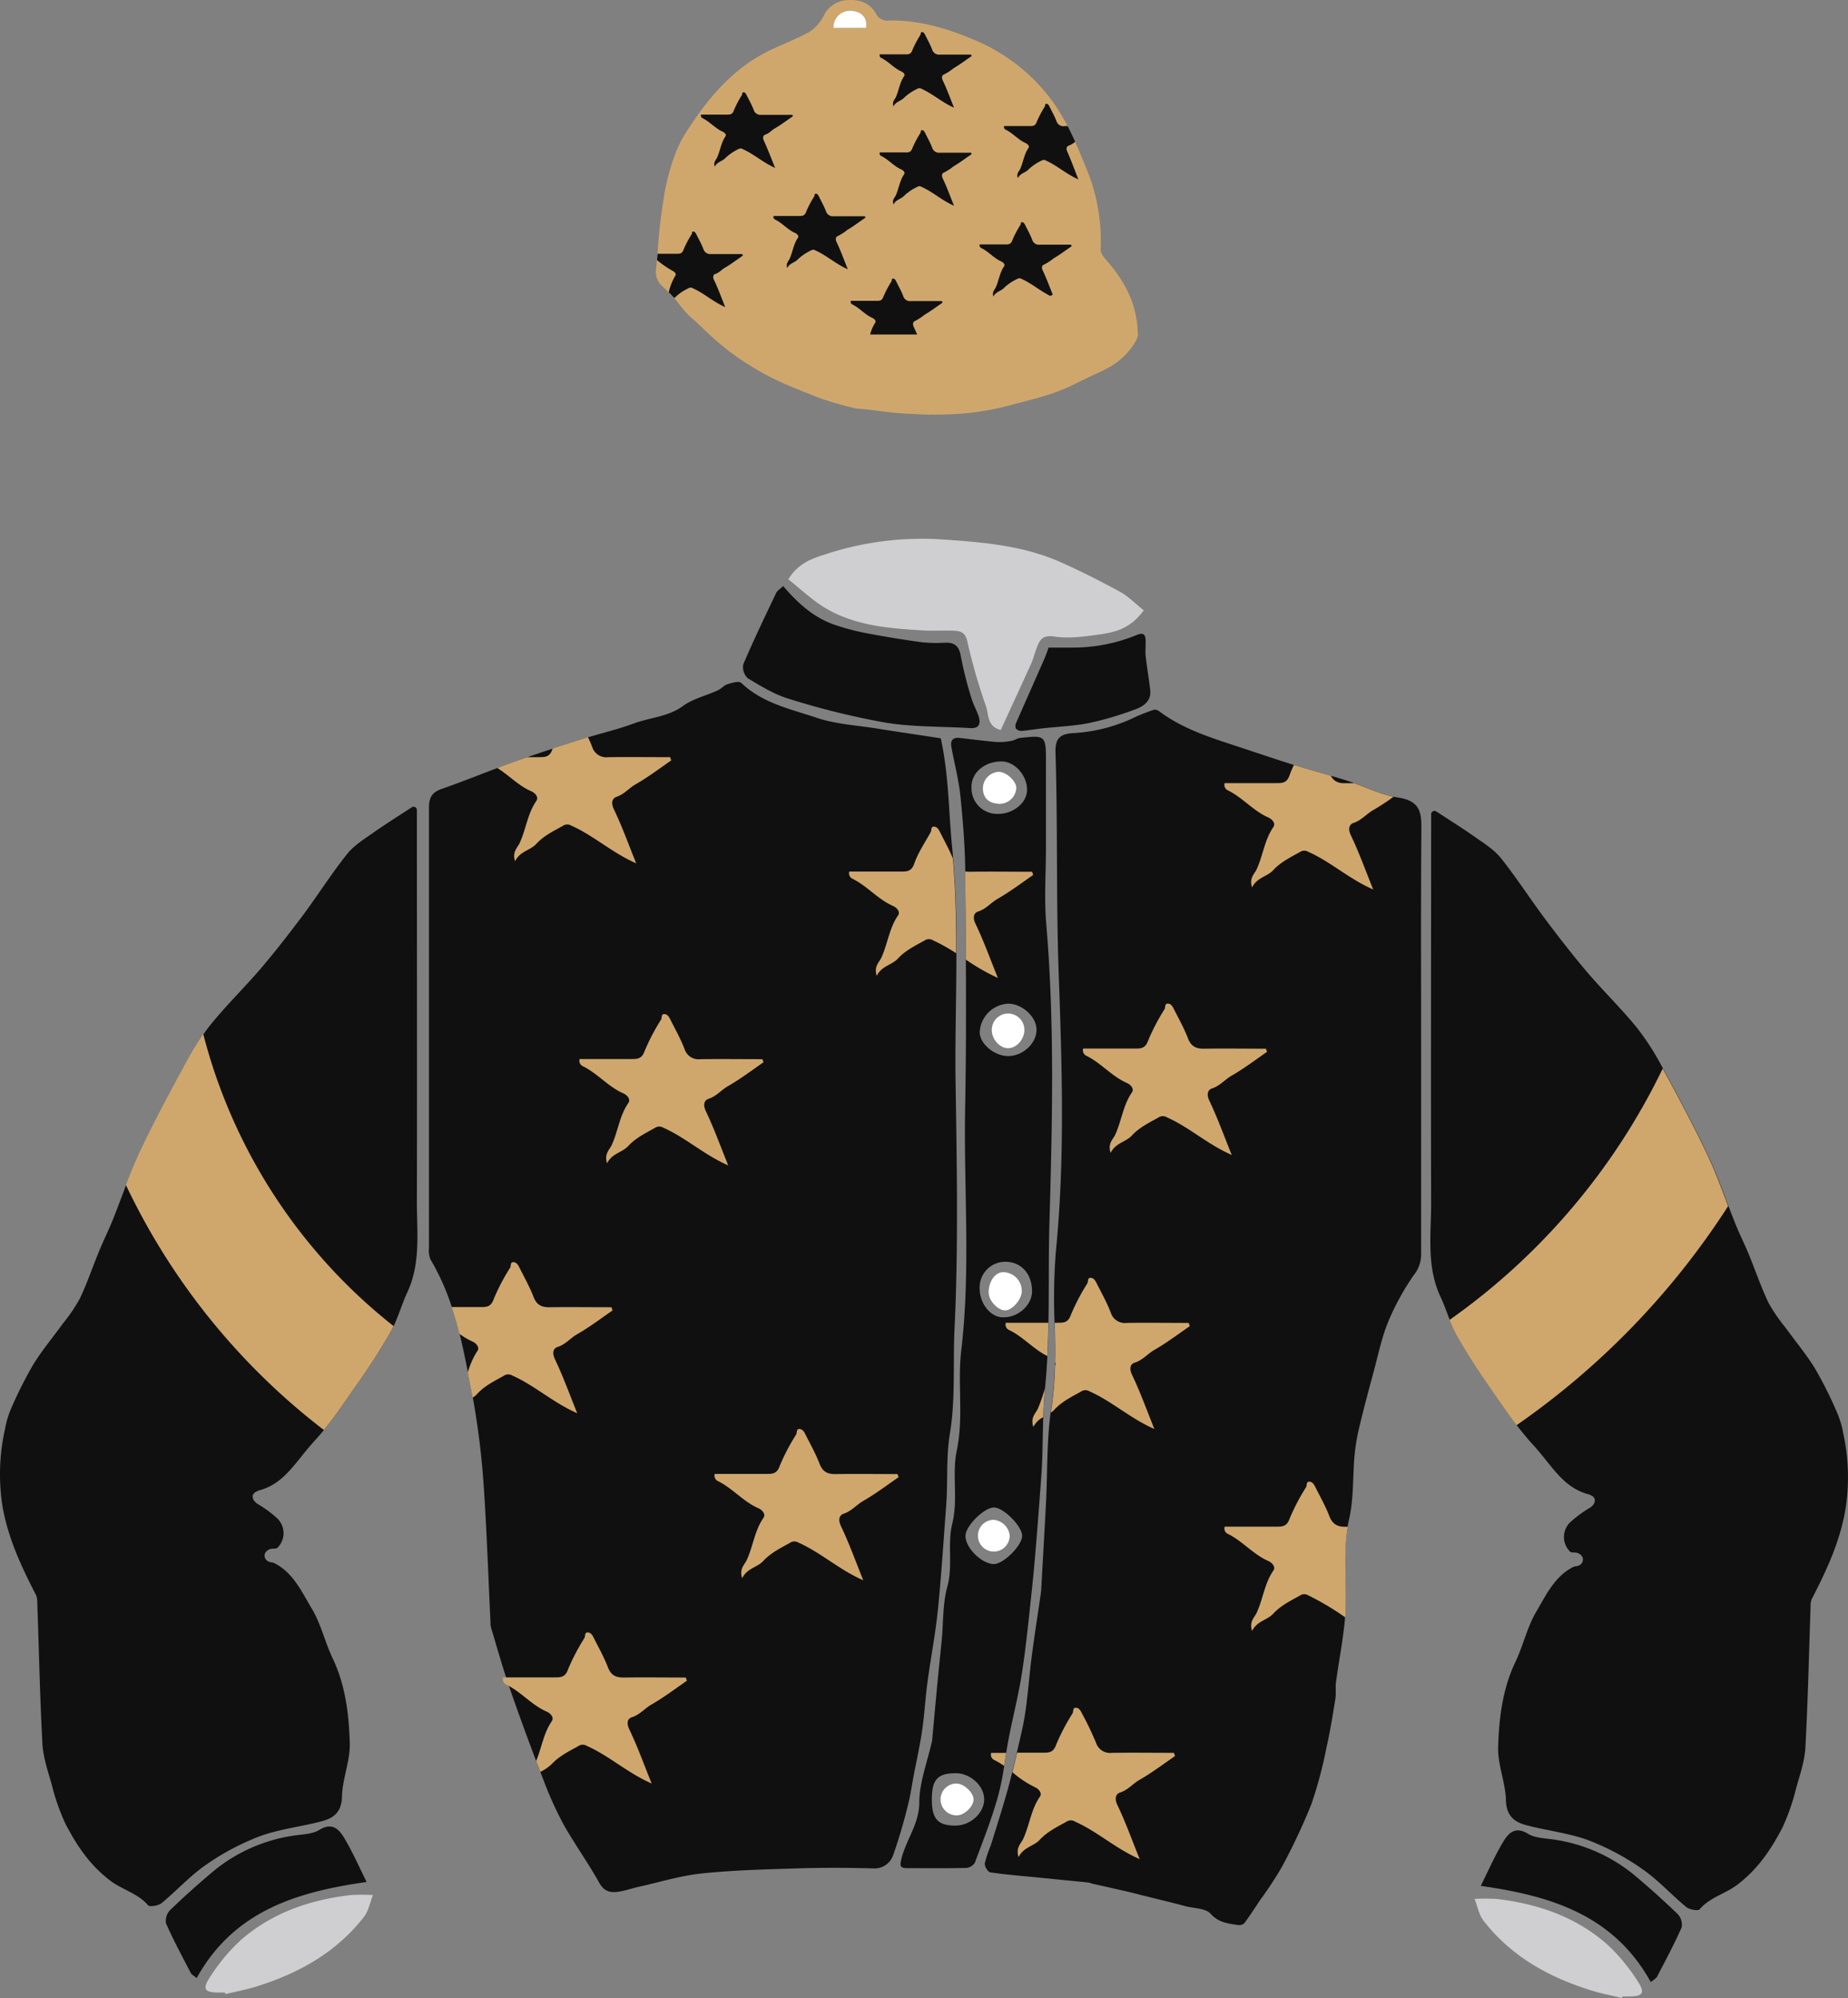 <svg xmlns="http://www.w3.org/2000/svg" viewBox="0 0 473.86 512.34"><rect x="0" y="0" width="473.86" height="512.34" fill="#808080" stroke="none"/><defs><style>.cls-1{fill:#101011;}.cls-2{fill:#cfcfd1;}.cls-3{fill:#fff;}.cls-4{fill:#cfa76d;}</style></defs><g id="Calque_2" data-name="Calque 2"><g id="Calque_1-2" data-name="Calque 1"><path class="cls-1" d="M244.76,340.72c-.43,8.93.28,18-1.17,26.76-1.06,6.38-.48,12.63-1,18.92-.42,5.58-.79,11.16-1.24,16.74-.35,4.27-.68,8.54-1.22,12.78-.67,5.2-1.63,10.35-2.32,15.54-.54,4-.75,8.13-1.34,12.16s-1.43,7.74-2.17,11.6c-.48,2.53-.82,5.09-1.47,7.57a132.76,132.76,0,0,1-3.84,13,5.05,5.05,0,0,1-5.23,3.31c-6.39-.17-12.79-.21-19.18,0-8.22.25-16.47.45-24.64,1.3-5.44.57-10.77,2.23-16.14,3.42-1.73.39-3.42,1-5.16,1.25-2.09.33-3.72,0-5-2.3-2.77-5-6.16-9.69-9-14.69a93.31,93.31,0,0,1-5.36-11.84c-.25-.64-.5-1.28-.74-1.93-.36-.93-.72-1.86-1.07-2.79q-3.57-9.36-6.84-18.83l-.14-.41c-.25-.73-.5-1.46-.73-2.2-1.39-4.26-2.6-8.58-3.89-12.87a3.36,3.36,0,0,1-.09-.9c-.42-9-.77-18.07-1.25-27.1-.31-5.69-.65-11.38-1.28-17q-.77-6.93-2-13.81l-.39-2c-.29-1.47-.57-2.95-.86-4.42-.65-3.34-1.34-6.67-2.16-10-.57-2.31-1.2-4.59-2-6.84a60.1,60.1,0,0,0-5.46-12.2A6,6,0,0,1,110,320q0-56.46,0-112.95c0-2.47.73-3.86,3.18-4.72,4.85-1.7,9.62-3.61,14.43-5.42,1.44-.55,2.89-1.09,4.35-1.61,1.11-.4,2.23-.79,3.35-1.17h0c2.17-.75,4.32-1.48,6.5-2.19,2.56-.84,5.13-1.66,7.7-2.48l1.39-.43c3.87-1.17,7.82-2.1,11.6-3.51,4.19-1.55,8.8-1.69,12.67-4.51,2.57-1.87,5.93-2.63,8.9-4,.89-.4,1.58-1.29,2.49-1.57,1.13-.35,2.93-.88,3.5-.34,5.48,5.26,12.72,6.72,19.48,9,4.82,1.6,10.08,1.88,15.15,2.69,5.45.87,10.92,1.67,16.54,2.53,2.08,9.49,2,18.7,2.9,27.82q.15,1.5.27,3h0c.69,8.1.86,16.2.84,24.3,0,11.5-.4,23-.19,34.51C245.36,299.54,245.74,320.18,244.76,340.72Z"/><path class="cls-1" d="M364.46,213.55c-.13,17.46-.06,34.91-.06,52.37v56a8.45,8.45,0,0,1-1.93,5.11,65.69,65.69,0,0,0-6.5,11.86c-1.7,4.15-2.6,8.64-3.78,13s-2.4,8.9-3.48,13.39a54.61,54.61,0,0,0-1.35,7.59c-.53,5.56-.19,11.3-1.43,16.7-.15.65-.28,1.31-.38,2-1.31,7.75-.06,15.5-.66,23.2h0l-.06.73c-.5,5.31-1.54,10.56-2.26,15.84-.19,1.4.07,2.86-.15,4.25-.68,4.17-1.34,8.36-2.28,12.48a108.45,108.45,0,0,1-3.86,14.51,155.16,155.16,0,0,1-7.67,16.3,92.68,92.68,0,0,1-5.55,8.42c-1.32,2-2.6,4-4,5.86a2,2,0,0,1-1.64.47c-2.52-.42-4.92-.57-7-2.9-1.24-1.41-4.16-1.35-6.34-1.91-3.72-1-7.45-1.87-11.17-2.81-1.14-.28-2.27-.6-3.41-.86L280,483c-.28-.1-.57-.19-.86-.27l-12.77-1.27c-4.16-.41-8.33-.74-12.46-1.34-.6-.09-1.5-1.59-1.39-2.3a31.87,31.87,0,0,1,1.58-4.75c1.49-4.78,3-9.54,4.35-14.36.39-1.43.76-2.86,1.11-4.3.42-1.65.81-3.31,1.19-5s.82-3.55,1.22-5.33a70.08,70.08,0,0,0,1.28-7.6c.5-3.95.8-7.92,1.32-11.86.7-5.29,1.52-10.56,2.29-15.84,0-.3.09-.6.11-.9.41-7.41.84-14.82,1.23-22.23.41-7.82.16-15.75,1.21-23.47.06-.39.11-.77.17-1.16a86,86,0,0,0,.9-10.87h0v-.87c.07-3.39,0-6.77-.07-10.15a153,153,0,0,1,.34-18.29c2.36-23.85,1.55-47.76.71-71.54-.66-18.79-.22-37.56-.81-56.33-.12-3.68,1.21-4.89,4.95-5a41.71,41.71,0,0,0,15.66-4.18,47.71,47.71,0,0,1,4.66-1.8,1.92,1.92,0,0,1,1.36.43c6.22,4.65,13.52,6.84,20.74,9.22,4.58,1.51,9.13,3.07,13.74,4.51l.25.08c3,.94,6.12,1.79,9.18,2.68,1.38.4,2.75.81,4.12,1.24.64.2,1.27.43,1.9.65h0c3.38,1.23,6.65,2.75,10.09,3.48.45.11.91.19,1.36.26C364.73,205.48,364.49,209.13,364.46,213.55Z"/><path class="cls-1" d="M473.14,387.43c-1.48,8.24-4.86,15.41-8.58,22.62a4.36,4.36,0,0,0-.29,1.78c-.42,12.07-.68,24.15-1.33,36.21-.18,3.48-1.36,6.94-2.34,10.33a54.62,54.62,0,0,1-3.55,10.26c-2.87,5.53-6.21,10.55-11.47,14.59-3.12,2.4-7.14,3.28-9.76,6.37-.4.47-2.61.09-3.42-.57-3.87-3.18-7.27-7-11.37-9.81a63.27,63.27,0,0,0-13.75-7.33c-5.13-1.88-10.72-2.46-16-3.88-3-.81-5-2.39-5.13-6.31-.09-4.58-2.13-9.15-2-13.69.22-7.43,1.12-14.88,4.42-21.81,2-4.18,3-8.89,5.3-12.82,2.57-4.32,4.79-9.27,9.7-11.63.23-.11,1.47-.07,2-.87a1.74,1.74,0,0,0,.28-1.35,1.77,1.77,0,0,0-.76-1c-1-.73-2-.17-2.52-.66a5.28,5.28,0,0,1,0-7.46,31.29,31.29,0,0,1,5-3.71,2.5,2.5,0,0,0,.76-.61,1.9,1.9,0,0,0,.6-1.58,1.52,1.52,0,0,0-.63-.86l-.75-.4-.71-.2c-6.28-1.89-9-7.39-13.76-12.58-1.47-1.6-2.84-3.28-4.16-5-2.22-2.92-4.29-6-6.39-9-3.16-4.54-6.23-9.18-8.94-14a30.23,30.23,0,0,1-1.85-4c-.79-2-1.49-4.09-2.4-6-3.65-7.85-2.34-16.18-2.37-24.34-.1-32.16,0-64.32,0-96.49v-2.86a.84.84,0,0,1,.84-.83.94.94,0,0,1,.46.13c3.71,2.41,7,4.48,10.15,6.7,2.27,1.6,4.76,3.16,6.45,5.29,4,5,7.49,10.46,11.34,15.61,3.46,4.61,7,9.18,10.73,13.57,4.1,4.81,8.66,9.24,12.66,14.13a65.28,65.28,0,0,1,6.59,10.2l.25.46c4,7.34,7.95,14.71,11.52,22.26,2,4.22,3.6,8.61,5.26,13,.58,1.52,1.16,3,1.77,4.54,1.07,2.65,2.36,5.21,3.45,7.86,1.68,4.09,3.11,8.31,5,12.31a42.34,42.34,0,0,0,4.33,6.35c2.56,3.54,5.39,6.91,7.66,10.62a102.28,102.28,0,0,1,5.66,11.33,24,24,0,0,1,1.57,5.35A52.71,52.71,0,0,1,473.14,387.43Z"/><path class="cls-1" d="M268.28,237c-.56-6.55-.08-13.19-.08-19.78V195.31c0-6.72-.09-6.82-6.71-6.07-.66.08-1.27.57-1.93.68a15.49,15.49,0,0,1-3.84.36c-3.25-.26-6.49-.71-9.74-1.06-1.87-.2-2.32.91-2,2.46.76,4.16,1.86,8.29,2.29,12.48.65,6.41,1.17,12.84,1.24,19.28h0v.49q.09,11.06.15,22.11c.07,12.62.06,25.24-.18,37.86-.39,20.8,1.46,41.63-1,62.41-1,8.46.66,17-1.14,25.6-1.29,6.11.4,12.52-1.18,18.88-1.27,5.15.24,10.71-1.26,16.13-1.15,4.16-1,8.69-1.37,13.05-.39,4.06-.82,8.11-1.21,12.17q-.63,6.71-1.24,13.39c0,.31-.05.61-.09.91-1.17,5.28-3.26,10.55-3.27,15.83s-3.25,9.32-4.5,14.08c-.6,2.31-.43,2.69,1.64,2.69,5,0,9.94.06,14.91-.06a2.86,2.86,0,0,0,2.2-1.34c2.14-5.71,4.39-11.4,6-17.25a64.92,64.92,0,0,0,1.52-7.59c.17-1.11.34-2.23.52-3.34s.36-2.23.57-3.34c1.12-5.79,2.61-11.53,3.5-17.35,1.08-7,1.74-14,2.5-21,.48-4.45.86-8.92,1.22-13.39.44-5.37.84-10.75,1.23-16.13.35-5,.31-9.9.48-14.86.09-2.35.21-4.71.45-7.08V356c.28-2.75.47-5.52.61-8.29s.22-5.68.27-8.53c.16-8.58,0-17.18.26-25.76C269.82,288,270.45,262.46,268.28,237Zm-2.5,27.08c0,3.49-3.5,6.72-7.29,6.72-3.5,0-7.23-3.12-7.27-6.08a7.67,7.67,0,0,1,7.4-7.35c3.59.07,7.17,3.43,7.17,6.71ZM257.2,337.8c-3.22,0-6.06-3.56-6-7.54a6.56,6.56,0,0,1,6.4-6.71h.36c4,.1,6.68,3.17,6.67,7.58,0,3.53-3.51,6.7-7.37,6.67Zm-.38-142.54c3.36,0,6.49,3.48,6.54,7.21.05,3.28-3.44,6.23-7.37,6.23a6.57,6.57,0,0,1-6.88-6.6c-.21-3.81,3.24-6.87,7.72-6.84ZM244.94,468.13c-4.43,0-6-1.71-6-6.66,0-5.16,1.47-6.77,6.15-6.77,3.8,0,7.36,3.34,7.27,6.81S248.82,468.14,244.94,468.13Zm9.75-67.06c-3.22-.21-7.26-4.39-7.12-7.35.13-2.6,5-7.3,7.37-7.16,2.6.14,7.3,5,7.15,7.38-.17,2.61-5,7.29-7.4,7.13Z"/><path class="cls-2" d="M293.28,156.5c-3.62,5-7.85,5.72-12,6.28-3.59.49-7.35,1-10.86.45s-4,1.31-4.8,3.5c-.42,1.12-.69,2.3-1.18,3.38-2.57,5.66-5.18,11.31-7.83,17.07-3.59-.87-3.06-4.09-3.8-6.12A149.69,149.69,0,0,1,248,164.32c-.52-2.18-1.74-2.53-3.39-2.59-2.64-.1-5.28.08-7.91-.07-8.67-.52-17.37-1.18-25.05-5.73-3.37-2-6.26-4.81-9.51-7.37,2.55-4.22,6.31-5.42,9.68-6.48a78.93,78.93,0,0,1,28.87-3.81c10.61.7,21.3,1.47,31.22,5.86,5.25,2.33,10.38,4.94,15.41,7.69C289.43,153,291.22,154.88,293.28,156.5Z"/><path class="cls-1" d="M200.82,150.28c3.9,4.56,8.08,8.28,13.59,10.07a61.6,61.6,0,0,0,7.66,2q7.13,1.35,14.3,2.34a37.4,37.4,0,0,0,6.08.11c2.46-.06,3.51,1,3.93,3.51a96.48,96.48,0,0,0,2.76,10.86c.46,1.59,1.36,3.06,1.84,4.65s.2,3-2.09,2.89c-7.31-.45-14.71-.24-21.89-1.42a199.79,199.79,0,0,1-24.6-6.06c-3.75-1.11-7.25-3.26-10.65-5.3a3.9,3.9,0,0,1-1.15-3.6c2.63-6.19,5.56-12.26,8.45-18.33C199.33,151.44,200,151.06,200.82,150.28Z"/><path class="cls-1" d="M423.28,508.24c-9.63-17.39-26-22.15-43.59-24.65,1.9-3.78,3.61-7.77,5.84-11.44,1.28-2.09,3-3.92,6.24-1.94,1.89,1.17,4.54,1.15,6.88,1.53A41.78,41.78,0,0,1,419.28,481c3.74,3.15,7.4,6.42,10.92,9.83a3.94,3.94,0,0,1,1,3.43c-1.93,4.34-4.19,8.54-6.38,12.76A10.83,10.83,0,0,1,423.28,508.24Z"/><path class="cls-1" d="M268.87,166.06h6.32a43.07,43.07,0,0,0,16.46-3.3c1.54-.61,2.08,0,2.11,1.41s-.1,2.65,0,4c.33,2.94.85,5.87,1.18,8.82.29,2.56-1.5,4-3.45,4.76a83.89,83.89,0,0,1-12.11,3.63c-4,.81-8.09.94-12.14,1.4-1.76.19-3.52.51-5.29.64a1.84,1.84,0,0,1-1.46-.6,1.86,1.86,0,0,1,.08-1.48c2.21-5.08,4.48-10.13,6.7-15.21A40.94,40.94,0,0,0,268.87,166.06Z"/><path class="cls-2" d="M415.94,512.34c-2.61-.63-5.27-1.12-7.82-1.91-10.9-3.38-20.59-8.73-27.71-17.9-1.19-1.53-1.55-3.72-2.3-5.6a51.56,51.56,0,0,1,5.56,0c10.52,1.2,20.28,4.53,28.35,11.58a47.94,47.94,0,0,1,7.85,9.43c2.09,3.15,1.42,4-2.31,4H416Z"/><path class="cls-3" d="M245.53,465.49a4.08,4.08,0,0,1-.57-8.14h.33c1.8,0,4.25,2.18,4.34,4S247.28,465.44,245.53,465.49Z"/><path class="cls-3" d="M255.85,206.09c-2.35-.17-3.74-1.51-3.81-3.79a4.26,4.26,0,0,1,4.06-4.38c2,0,4.59,2.49,4.49,4.2a4.32,4.32,0,0,1-4.64,4Z"/><path class="cls-3" d="M258.9,393.72a4.07,4.07,0,1,1-4.14-4A4.54,4.54,0,0,1,258.9,393.72Z"/><path class="cls-3" d="M262.66,264c.07,2.41-1.92,4.73-4.1,4.78s-4.24-2.26-4.24-4.64a4.17,4.17,0,0,1,8.34-.14Z"/><path class="cls-3" d="M262,331c.06,2.05-2.24,4.83-4.09,5s-4.29-2.31-4.38-4.39c-.14-2.85,1.6-5.38,3.69-5.39A4.81,4.81,0,0,1,262,331Z"/><path class="cls-3" d="M257.35,335.05a4.2,4.2,0,0,0,4.39-4,1.34,1.34,0,0,0,0-.2c.09-1.82-2.35-4.43-4.18-4.46s-3.84,2.08-3.77,4.65S255.16,334.88,257.35,335.05Z"/><path class="cls-4" d="M291.51,82.56A33,33,0,0,0,283.92,67c-.74-.86-1.74-2-1.71-3A48.12,48.12,0,0,0,279,44.28c-1.07-2.63-2.15-5.3-3.33-7.91-.61-1.36-1.25-2.71-1.93-4a53,53,0,0,0-3.44-5.8,47.26,47.26,0,0,0-21-16.55c-6.91-2.9-13.93-4.91-21.47-4.76a3.18,3.18,0,0,1-3.27-1.86C222.85.47,219.86-.3,216.67.09a7,7,0,0,0-5.52,4.09,10.49,10.49,0,0,1-3.84,4.14c-3.95,2.15-8.3,3.6-12.21,5.8-8.31,4.69-14.2,12-19.19,19.83-2.78,4.35-4.35,9.73-5.39,14.87a151.56,151.56,0,0,0-1.93,16.3l-.15,1.61c-.07.77-.15,1.55-.23,2.32a4.82,4.82,0,0,0,1.65,4.35c.54.52,1.06,1,1.58,1.58s1,1,1.43,1.49c1.51,1.6,3,3.23,4.49,4.83,10.88,11.5,24.55,18.22,39.56,22.09,7,1.8,14.45,2,21.7,2.93a1.87,1.87,0,0,1,.08-.66c8.6.46,17-1,25.23-3.22,8.65-2.29,16.79-5.71,23.89-11.33C290.66,88.89,292.17,86.13,291.51,82.56ZM222.06,7.16h-8.33a4.18,4.18,0,0,1,4-4.38,4.28,4.28,0,0,1,.62,0c2.72.24,4.11,1.81,3.73,4.37Z"/><path class="cls-3" d="M222.07,7.15h-8.34a4.18,4.18,0,0,1,4-4.37,4.28,4.28,0,0,1,.62,0C221.05,3,222.45,4.6,222.07,7.15Z"/><path class="cls-4" d="M290.71,88.3c-4,6.14-9.52,7.12-14.31,9.74-5.74,3.13-12,4.43-18.22,6.08-9.31,2.47-18.66,2.51-28,1.8-3.39-.25-6.7-.91-10.5-1.15a77,77,0,0,1-9.55-2.72c-5.9-2.33-11.3-4.33-16.83-7.73a63.6,63.6,0,0,1-13.83-11,2.3,2.3,0,0,0-.41-.35,24.53,24.53,0,0,1-5.63-6c3.93-.81,6.42,1.52,9.36,2.43,3.44,1.06,7,1.83,10.33,3.07,2.52.93,5.3.38,7.63,2a3.49,3.49,0,0,0,1.31.27c7,1.36,14,1.14,21,1.13h12.06c4.06-.21,8-1.26,12-2.08a68.76,68.76,0,0,0,13.11-3.87c3-1.27,6.06-2.51,9-4,.22-.1.43-.21.64-.32a43.54,43.54,0,0,0,6.71-4.11,43.35,43.35,0,0,1,5.31-3.69c1.2-.65,1.18-1.64,1.95-.79,4.12,4.52,7.47,10.36,7.75,17C291.74,85.59,292.21,86,290.71,88.3Z"/><path class="cls-1" d="M104.44,331.39c-1.31,2.82-2.18,5.87-3.51,8.66-.23.48-.47.95-.73,1.41a161.53,161.53,0,0,1-9,14c-2.63,3.79-5.23,7.66-8.15,11.23-.77.95-1.57,1.88-2.39,2.78-4.77,5.19-7.49,10.69-13.77,12.58l-.7.2-.76.4a1.55,1.55,0,0,0-.63.86,1.87,1.87,0,0,0,.6,1.58,2.5,2.5,0,0,0,.76.61,31.29,31.29,0,0,1,5,3.71,5.28,5.28,0,0,1,0,7.46h0c-.54.49-1.49-.07-2.52.66a1.89,1.89,0,0,0-.76,1,1.66,1.66,0,0,0,.29,1.35c.58.8,1.82.76,2,.87,4.91,2.36,7.14,7.31,9.71,11.63,2.4,3.92,3.4,8.63,5.4,12.81,3.3,6.93,4.2,14.38,4.41,21.81.13,4.54-1.9,9.11-2,13.69-.08,3.92-2.09,5.5-5.12,6.31-5.32,1.42-10.9,2-16,3.88a63.55,63.55,0,0,0-13.79,7.33c-4.09,2.83-7.49,6.63-11.36,9.81-.82.66-3,1-3.42.57-2.63-3.09-6.64-4-9.76-6.37-5.26-4-8.61-9.06-11.47-14.59a55.38,55.38,0,0,1-3.56-10.26c-1-3.39-2.15-6.85-2.34-10.33C10.22,435,10,422.9,9.55,410.83a4.72,4.72,0,0,0-.29-1.78c-3.72-7.21-7.11-14.38-8.59-22.62a52.77,52.77,0,0,1,.58-19.8,23.93,23.93,0,0,1,1.56-5.35A106.84,106.84,0,0,1,8.47,350c2.27-3.71,5.11-7.08,7.66-10.62A42.4,42.4,0,0,0,20.47,333c1.89-4,3.31-8.22,5-12.31,1.09-2.65,2.37-5.21,3.44-7.86,1.2-3,2.3-6,3.45-9S34.62,298,36,295.24c3.64-7.71,7.68-15.23,11.76-22.72a81,81,0,0,1,4.49-7.4c.67-1,1.37-1.9,2.11-2.8,4-4.89,8.55-9.32,12.65-14.13,3.74-4.39,7.28-9,10.73-13.57C81.55,229.47,85,224,89,219c1.69-2.13,4.17-3.69,6.45-5.29,3.16-2.22,6.43-4.29,10.14-6.7a.84.84,0,0,1,1.16.23.82.82,0,0,1,.15.47v2.8c0,32.17.06,64.33,0,96.49C106.78,315.21,108.1,323.54,104.44,331.39Z"/><path class="cls-1" d="M50.42,507.24c9.63-17.39,26-22.15,43.59-24.65-1.9-3.78-3.61-7.77-5.84-11.44-1.28-2.09-3-3.92-6.24-1.94-1.89,1.17-4.54,1.15-6.88,1.53A41.75,41.75,0,0,0,54.51,480c-3.74,3.15-7.4,6.42-10.92,9.83a3.91,3.91,0,0,0-1,3.43c1.93,4.34,4.19,8.54,6.38,12.76C49.22,506.38,49.73,506.63,50.42,507.24Z"/><path class="cls-2" d="M57.8,511.34c2.61-.63,5.27-1.12,7.82-1.91,10.9-3.38,20.59-8.73,27.71-17.9,1.19-1.53,1.55-3.72,2.3-5.6a51.56,51.56,0,0,0-5.56,0c-10.53,1.2-20.29,4.53-28.35,11.58a47.94,47.94,0,0,0-7.85,9.43c-2.09,3.15-1.42,4,2.31,4H57.7Z"/><path class="cls-4" d="M157.4,207.5c2.11,4.39,3.76,9,5.73,13.88-6.26-2.75-10.88-7.11-16.6-9.65a2,2,0,0,0-2.26.08c-2.41,1.32-4.9,2.56-6.75,4.58-1.59,1.73-4.15,1.83-5.44,4.45-.81-2.4.63-3.48,1.18-4.68,1.62-3.52,2-7.51,4.27-10.79.71-1-.45-2.1-1.23-2.44-3.33-1.43-5.79-4.12-8.78-6,1.44-.55,2.89-1.09,4.35-1.61,1.11-.4,2.23-.79,3.35-1.17h2.85c1.65,0,2.88.07,3.61-2.1a.17.17,0,0,1,0-.1c2.56-.84,5.13-1.66,7.7-2.48l1.39-.43c.39.81.75,1.63,1.07,2.47a3.77,3.77,0,0,0,4.1,2.65c5.29-.07,10.59,0,15.88,0l.3.82c-3,2.08-6,4.35-9.16,6.15-1.71,1-2.92,2.55-4.9,3.21C157,204.72,156.61,205.84,157.4,207.5Z"/><path class="cls-4" d="M244.34,220.14c.69,8.1.86,16.2.84,24.3a46.36,46.36,0,0,0-5.92-3.31,2,2,0,0,0-2.25.08c-2.41,1.32-4.9,2.56-6.75,4.57-1.6,1.74-4.15,1.84-5.44,4.45-.82-2.39.63-3.47,1.18-4.67,1.61-3.52,2-7.51,4.26-10.8.72-1-.44-2.09-1.23-2.43-3.92-1.7-6.65-5.14-10.45-7a1.53,1.53,0,0,1-.8-1.84h13.06c1.64,0,2.87.07,3.61-2.09,1-2.82,2.73-5.38,4.19-8,.27-.49,0-1.42.79-1.43s1.22.63,1.53,1.26c1.15,2.28,2.4,4.54,3.38,6.89Z"/><path class="cls-4" d="M250.14,236.89c2.11,4.39,3.75,9,5.73,13.88a54.1,54.1,0,0,1-8.23-4.72q0-11.06-.15-22.11v-.49a6.68,6.68,0,0,0,1.26.09c5.3-.08,10.59,0,15.89,0,.1.27.2.55.29.82-3,2.07-6,4.34-9.15,6.14-1.71,1-2.92,2.56-4.9,3.21C249.69,234.07,249.35,235.24,250.14,236.89Z"/><path class="cls-4" d="M195.78,272.39c-3,2.08-6,4.35-9.16,6.15-1.7,1-2.92,2.56-4.9,3.21-1.17.39-1.51,1.56-.72,3.21,2.1,4.39,3.75,9,5.73,13.88-6.26-2.75-10.89-7.11-16.61-9.65a2,2,0,0,0-2.26.08c-2.4,1.32-4.89,2.56-6.75,4.58-1.59,1.73-4.14,1.84-5.44,4.45-.81-2.4.63-3.48,1.18-4.67,1.62-3.53,2-7.52,4.27-10.8.71-1-.44-2.1-1.23-2.44-3.92-1.69-6.65-5.13-10.46-7a1.53,1.53,0,0,1-.8-1.83H161.7c1.64,0,2.87.07,3.61-2.09a53,53,0,0,1,4.19-8c.27-.48,0-1.41.79-1.43s1.22.64,1.53,1.26c1.27,2.54,2.67,5,3.69,7.65a3.77,3.77,0,0,0,4.09,2.65c5.29-.07,10.59,0,15.89,0Z"/><path class="cls-4" d="M346.39,214.21c2.1,4.39,3.75,9,5.73,13.88-6.26-2.74-10.89-7.1-16.61-9.64a2,2,0,0,0-2.26.08c-2.4,1.32-4.89,2.56-6.75,4.58-1.59,1.73-4.14,1.83-5.44,4.44-.81-2.39.63-3.47,1.18-4.67,1.62-3.52,2-7.51,4.27-10.8.71-1-.44-2.09-1.23-2.43-3.92-1.7-6.65-5.14-10.46-7a1.51,1.51,0,0,1-.79-1.84h13.06c1.64,0,2.87.08,3.61-2.09a20.06,20.06,0,0,1,1.1-2.57l.25.08c3,.94,6.12,1.79,9.18,2.68.8,1.47,2,2,3.76,1.92h2.26c3.38,1.23,6.65,2.75,10.09,3.48A60.89,60.89,0,0,1,352,207.8c-1.7,1-2.92,2.55-4.9,3.21C345.94,211.39,345.6,212.56,346.39,214.21Z"/><path class="cls-4" d="M142.28,348.51c2.1,4.39,3.75,9,5.73,13.88-6.26-2.75-10.89-7.11-16.61-9.65a2,2,0,0,0-2.26.08c-2.4,1.32-4.89,2.56-6.75,4.58a5.41,5.41,0,0,1-1.19,1l-.39-2c-.29-1.47-.57-2.95-.86-4.42a19.77,19.77,0,0,1,2.45-5.54c.72-1-.44-2.09-1.23-2.43a17.69,17.69,0,0,1-3.38-2c-.57-2.31-1.2-4.59-2-6.84H123c1.64,0,2.87.07,3.61-2.09a53,53,0,0,1,4.19-8c.27-.48,0-1.41.79-1.43s1.22.64,1.53,1.26c1.27,2.54,2.67,5,3.69,7.65.79,2.05,2.05,2.68,4.09,2.65,5.3-.07,10.59,0,15.89,0l.29.81c-3,2.08-6,4.35-9.16,6.15-1.7,1-2.91,2.56-4.89,3.21C141.86,345.72,141.52,346.86,142.28,348.51Z"/><path class="cls-4" d="M230.42,378.78c-3,2.08-6,4.35-9.16,6.15-1.7,1-2.92,2.56-4.9,3.21-1.17.39-1.51,1.56-.72,3.21,2.1,4.39,3.75,9,5.72,13.88-6.25-2.75-10.88-7.11-16.6-9.65a2,2,0,0,0-2.26.08c-2.4,1.32-4.89,2.56-6.75,4.58-1.59,1.73-4.14,1.83-5.44,4.45-.81-2.4.63-3.48,1.18-4.68,1.62-3.52,2-7.51,4.27-10.79.71-1-.45-2.1-1.23-2.44-3.92-1.69-6.65-5.13-10.46-7a1.53,1.53,0,0,1-.8-1.83h13.06c1.65,0,2.88.07,3.62-2.09a52.54,52.54,0,0,1,4.19-8c.27-.49,0-1.41.79-1.43s1.22.64,1.53,1.26c1.27,2.54,2.67,5,3.69,7.65.79,2.05,2,2.68,4.09,2.65,5.29-.07,10.59,0,15.89,0Z"/><path class="cls-4" d="M324.89,269.72c-3,2.08-6,4.35-9.15,6.15-1.71,1-2.92,2.55-4.9,3.21-1.18.38-1.52,1.55-.73,3.2,2.1,4.4,3.75,9,5.73,13.88-6.26-2.74-10.88-7.1-16.61-9.64a2,2,0,0,0-2.25.08c-2.41,1.32-4.9,2.56-6.75,4.58-1.6,1.73-4.15,1.83-5.44,4.44-.82-2.39.63-3.47,1.18-4.67,1.61-3.52,2-7.51,4.26-10.8.72-1-.44-2.09-1.23-2.43-3.92-1.7-6.65-5.14-10.45-7a1.52,1.52,0,0,1-.8-1.84h13.06c1.64,0,2.87.07,3.61-2.1a53.49,53.49,0,0,1,4.19-8c.27-.49,0-1.41.79-1.43s1.22.63,1.53,1.26c1.27,2.53,2.67,5,3.69,7.65.79,2.05,2.05,2.68,4.09,2.65,5.3-.08,10.59,0,15.89,0Z"/><path class="cls-4" d="M254.15,449.48H258c-.18,1.11-.35,2.23-.52,3.34a18.42,18.42,0,0,0-2.49-1.49A1.54,1.54,0,0,1,254.15,449.48Z"/><path class="cls-4" d="M286.52,462.86c2.1,4.39,3.75,9,5.72,13.88-6.25-2.75-10.88-7.11-16.6-9.64a2,2,0,0,0-2.26.08c-2.4,1.32-4.89,2.56-6.75,4.57-1.59,1.73-4.14,1.84-5.44,4.45-.81-2.39.63-3.47,1.18-4.67,1.62-3.53,2-7.52,4.27-10.8.71-1-.45-2.09-1.23-2.43a26.58,26.58,0,0,1-5.81-3.86c.42-1.65.81-3.31,1.19-5h6.42c1.65,0,2.88.07,3.62-2.09a53.49,53.49,0,0,1,4.19-8c.27-.49,0-1.42.79-1.44s1.22.64,1.53,1.27a84,84,0,0,1,3.68,7.65,3.77,3.77,0,0,0,4.1,2.64c5.29-.07,10.59,0,15.89,0,.09.27.19.54.29.82-3,2.07-6,4.34-9.16,6.14-1.71,1-2.92,2.56-4.9,3.21C286.07,460,285.73,461.21,286.52,462.86Z"/><path class="cls-4" d="M344.93,414.72a70.48,70.48,0,0,0-9.42-5.61,2,2,0,0,0-2.26.08c-2.4,1.32-4.89,2.56-6.75,4.58-1.59,1.73-4.14,1.83-5.44,4.45-.81-2.4.63-3.48,1.18-4.68,1.62-3.52,2-7.51,4.27-10.79.71-1-.44-2.1-1.23-2.44-3.92-1.69-6.65-5.14-10.46-7a1.51,1.51,0,0,1-.79-1.84h13.06c1.64,0,2.87.07,3.61-2.1a53.49,53.49,0,0,1,4.19-8c.27-.49,0-1.41.79-1.43s1.22.64,1.53,1.26c1.27,2.53,2.67,5,3.69,7.65.79,2,2.05,2.68,4.09,2.65h.6C344.28,399.29,345.53,407,344.93,414.72Z"/><path class="cls-4" d="M268.55,347.72c-3.6-1.78-6.24-5-9.84-6.69a1.53,1.53,0,0,1-.8-1.84h10.91C268.77,342,268.69,344.86,268.55,347.72Z"/><path class="cls-4" d="M266.13,361.22a43.66,43.66,0,0,0,1.81-5.23v.33c-.24,2.37-.36,4.73-.45,7.08a5.75,5.75,0,0,0-2.51,2.49C264.14,363.5,265.58,362.42,266.13,361.22Z"/><path class="cls-4" d="M290.28,352.55c2.1,4.39,3.75,9,5.72,13.88-6.25-2.75-10.88-7.11-16.6-9.64a2,2,0,0,0-2.26.08c-2.4,1.32-4.89,2.56-6.75,4.57a4.75,4.75,0,0,1-.94.8c.06-.39.11-.77.17-1.16a86,86,0,0,0,.9-10.87h0a1,1,0,0,0,0-.87c.07-3.39,0-6.77-.07-10.15H271c1.65,0,2.88.07,3.62-2.09a53.49,53.49,0,0,1,4.19-8c.27-.49,0-1.42.79-1.43s1.22.63,1.53,1.26c1.27,2.53,2.67,5,3.69,7.65a3.78,3.78,0,0,0,4.09,2.65c5.29-.08,10.59,0,15.89,0,.09.27.19.55.29.82-3,2.07-6,4.34-9.16,6.14-1.7,1-2.92,2.56-4.9,3.21C289.83,349.72,289.49,350.9,290.28,352.55Z"/><path class="cls-4" d="M161.37,443.46c2.1,4.39,3.75,9,5.73,13.88-6.26-2.75-10.89-7.11-16.61-9.64a2,2,0,0,0-2.26.08c-2.4,1.32-4.89,2.56-6.75,4.57a11.44,11.44,0,0,1-2.93,2c-.36-.93-.72-1.86-1.07-2.79,1.41-3.36,1.87-7.09,4-10.19.71-1-.44-2.09-1.23-2.43-3.68-1.59-6.3-4.72-9.76-6.62l-.7-.36a1.52,1.52,0,0,1-.79-1.84h13.06c1.64,0,2.87.07,3.61-2.09a53.49,53.49,0,0,1,4.19-8c.27-.49,0-1.42.79-1.43s1.22.63,1.53,1.26c1.27,2.53,2.67,5,3.69,7.65.79,2.05,2,2.67,4.09,2.65,5.29-.08,10.59,0,15.89,0,.09.27.19.55.29.82-3,2.07-6,4.34-9.16,6.14-1.7,1-2.92,2.56-4.9,3.21C160.92,440.64,160.58,441.81,161.37,443.46Z"/><path class="cls-4" d="M100.93,340.05c-.23.48-.47.95-.73,1.41a161.53,161.53,0,0,1-9,14c-2.63,3.79-5.23,7.66-8.15,11.23a172.09,172.09,0,0,1-50.77-62.84c1.11-2.89,2.26-5.77,3.59-8.57,3.64-7.71,7.68-15.23,11.76-22.72a81,81,0,0,1,4.49-7.4A139.7,139.7,0,0,0,100.93,340.05Z"/><path class="cls-4" d="M443.13,309.27a200,200,0,0,1-54.26,56.19c-2.22-2.92-4.29-6-6.39-9-3.16-4.54-6.23-9.18-8.94-14a30.23,30.23,0,0,1-1.85-4A168.55,168.55,0,0,0,426.35,274c4,7.34,7.95,14.71,11.52,22.26C439.86,300.5,441.47,304.89,443.13,309.27Z"/><path class="cls-1" d="M183.09,71.81c1.06,2.19,1.88,4.5,2.87,6.94-3.13-1.38-5.44-3.56-8.3-4.83a1,1,0,0,0-1.13,0,12.6,12.6,0,0,0-3.38,2.29,1.27,1.27,0,0,1-.25.22c-.47-.5-.94-1-1.43-1.49a15.67,15.67,0,0,1,1.69-4.24c.35-.52-.23-1-.62-1.21a25.13,25.13,0,0,1-4.07-2.8l.15-1.61h4.82c.83,0,1.44,0,1.81-1a25.41,25.41,0,0,1,2.1-4c.13-.24,0-.7.39-.71s.61.32.77.63c.63,1.27,1.33,2.51,1.84,3.82a1.85,1.85,0,0,0,2,1.33h8c0,.13.1.27.14.4-1.51,1-3,2.18-4.57,3.08-.86.48-1.46,1.28-2.45,1.6C182.87,70.4,182.7,71,183.09,71.81Z"/><path class="cls-1" d="M203.28,29.84c-1.51,1-3,2.17-4.57,3.07-.86.48-1.46,1.28-2.45,1.6-.59.2-.76.78-.37,1.61,1,2.19,1.88,4.5,2.87,6.94-3.13-1.38-5.44-3.56-8.31-4.82a1,1,0,0,0-1.12,0A13.14,13.14,0,0,0,186,40.52c-.8.87-2.07.92-2.72,2.23-.41-1.2.32-1.74.59-2.34.81-1.76,1-3.76,2.13-5.4.36-.51-.22-1-.61-1.21-2-.85-3.33-2.57-5.23-3.49a.77.77,0,0,1-.4-.92h6.57c.82,0,1.44,0,1.81-1a26.22,26.22,0,0,1,2.09-4c.14-.25,0-.71.4-.72s.61.32.76.63c.64,1.27,1.34,2.51,1.85,3.83a1.85,1.85,0,0,0,2,1.32h8Z"/><path class="cls-1" d="M249.15,39.53c-1.52,1-3,2.18-4.58,3.08a13.58,13.58,0,0,1-2.45,1.6c-.58.2-.76.78-.36,1.61,1.05,2.19,1.88,4.5,2.86,6.94-3.13-1.38-5.44-3.56-8.3-4.83a1,1,0,0,0-1.13,0,12.71,12.71,0,0,0-3.37,2.29c-.8.87-2.08.92-2.72,2.23-.41-1.2.31-1.74.59-2.34.8-1.76,1-3.76,2.13-5.4.36-.52-.22-1-.61-1.21-2-.85-3.33-2.57-5.23-3.49a.75.75,0,0,1-.4-.92h6.53c.82,0,1.44,0,1.8-1a27.71,27.71,0,0,1,2.1-4c.14-.24,0-.7.39-.71s.61.32.77.63c.63,1.27,1.34,2.51,1.84,3.82a1.87,1.87,0,0,0,2.05,1.33H249Z"/><path class="cls-1" d="M249.15,14.39c-1.52,1-3,2.17-4.58,3.07a13.58,13.58,0,0,1-2.45,1.6c-.58.2-.76.78-.36,1.61,1.05,2.19,1.88,4.5,2.86,6.94-3.13-1.38-5.44-3.56-8.3-4.82a1,1,0,0,0-1.13,0,12.91,12.91,0,0,0-3.37,2.28c-.8.87-2.08.92-2.72,2.23-.41-1.2.31-1.74.59-2.34.8-1.76,1-3.75,2.13-5.4.36-.51-.22-1-.61-1.21-2-.85-3.33-2.57-5.23-3.49a.75.75,0,0,1-.4-.92h6.53c.82,0,1.44,0,1.8-1a27.71,27.71,0,0,1,2.1-4c.14-.25,0-.71.39-.72s.61.32.77.63c.63,1.27,1.34,2.51,1.84,3.83A1.86,1.86,0,0,0,241.06,14H249Z"/><path class="cls-1" d="M221.92,55.82c-1.52,1-3,2.18-4.58,3.08a13.58,13.58,0,0,1-2.45,1.6c-.59.2-.76.78-.36,1.61,1.05,2.19,1.87,4.5,2.86,6.94-3.13-1.38-5.44-3.56-8.3-4.83a1,1,0,0,0-1.13,0,12.76,12.76,0,0,0-3.38,2.29c-.79.87-2.07.92-2.72,2.23-.4-1.2.32-1.74.59-2.34.81-1.76,1-3.76,2.14-5.4.35-.52-.22-1-.62-1.22-2-.84-3.32-2.56-5.23-3.49a.76.76,0,0,1-.39-.91h6.53c.82,0,1.43,0,1.8-1a25.41,25.41,0,0,1,2.1-4c.13-.24,0-.7.39-.71s.61.32.77.63c.63,1.27,1.33,2.51,1.84,3.82a1.87,1.87,0,0,0,2.05,1.33h7.94Z"/><path class="cls-1" d="M267.4,69.41c.94,2,1.69,4,2.55,6.16l-.64.32c-2.67-1.35-4.79-3.22-7.35-4.36a1,1,0,0,0-1.13,0,12.76,12.76,0,0,0-3.38,2.29c-.79.86-2.07.92-2.72,2.22-.4-1.19.32-1.73.59-2.33.81-1.77,1-3.76,2.14-5.4.35-.52-.23-1-.62-1.22-2-.85-3.32-2.57-5.23-3.49a.77.77,0,0,1-.4-.92h6.53c.83,0,1.44,0,1.81-1a25.41,25.41,0,0,1,2.1-4c.13-.24,0-.71.39-.71s.61.31.77.63c.63,1.26,1.33,2.5,1.84,3.82a1.83,1.83,0,0,0,2.05,1.32h7.94l.15.41c-1.52,1-3,2.17-4.58,3.07a14.19,14.19,0,0,1-2.45,1.61C267.17,68,267,68.59,267.4,69.41Z"/><path class="cls-1" d="M234.34,83.91c.29.61.57,1.24.84,1.87H223.12a10.07,10.07,0,0,1,1.28-3c.36-.52-.22-1-.62-1.22-2-.85-3.32-2.57-5.22-3.49a.75.75,0,0,1-.4-.92h6.53c.82,0,1.43,0,1.8-1a27.71,27.71,0,0,1,2.1-4c.13-.24,0-.71.39-.72s.61.32.77.64c.63,1.26,1.33,2.5,1.84,3.82a1.85,1.85,0,0,0,2,1.32h7.94l.15.41c-1.52,1-3,2.17-4.58,3.07a14.19,14.19,0,0,1-2.45,1.61C234.11,82.5,233.94,83.09,234.34,83.91Z"/><path class="cls-1" d="M276.51,46c-3.13-1.37-5.44-3.55-8.3-4.82a1,1,0,0,0-1.13,0,12.71,12.71,0,0,0-3.37,2.29c-.8.86-2.08.92-2.72,2.22-.41-1.2.31-1.74.59-2.33.8-1.77,1-3.76,2.13-5.4.36-.52-.22-1-.61-1.22-2-.85-3.33-2.57-5.23-3.49a.75.75,0,0,1-.4-.92H264c.82,0,1.44,0,1.8-1a27.71,27.71,0,0,1,2.1-4c.14-.24,0-.71.39-.72s.61.32.77.63c.63,1.27,1.34,2.51,1.84,3.83A1.85,1.85,0,0,0,273,32.34h.77c.68,1.33,1.32,2.68,1.93,4a5.32,5.32,0,0,1-1.64,1c-.58.19-.76.78-.36,1.6C274.7,41.21,275.53,43.51,276.51,46Z"/></g></g></svg>